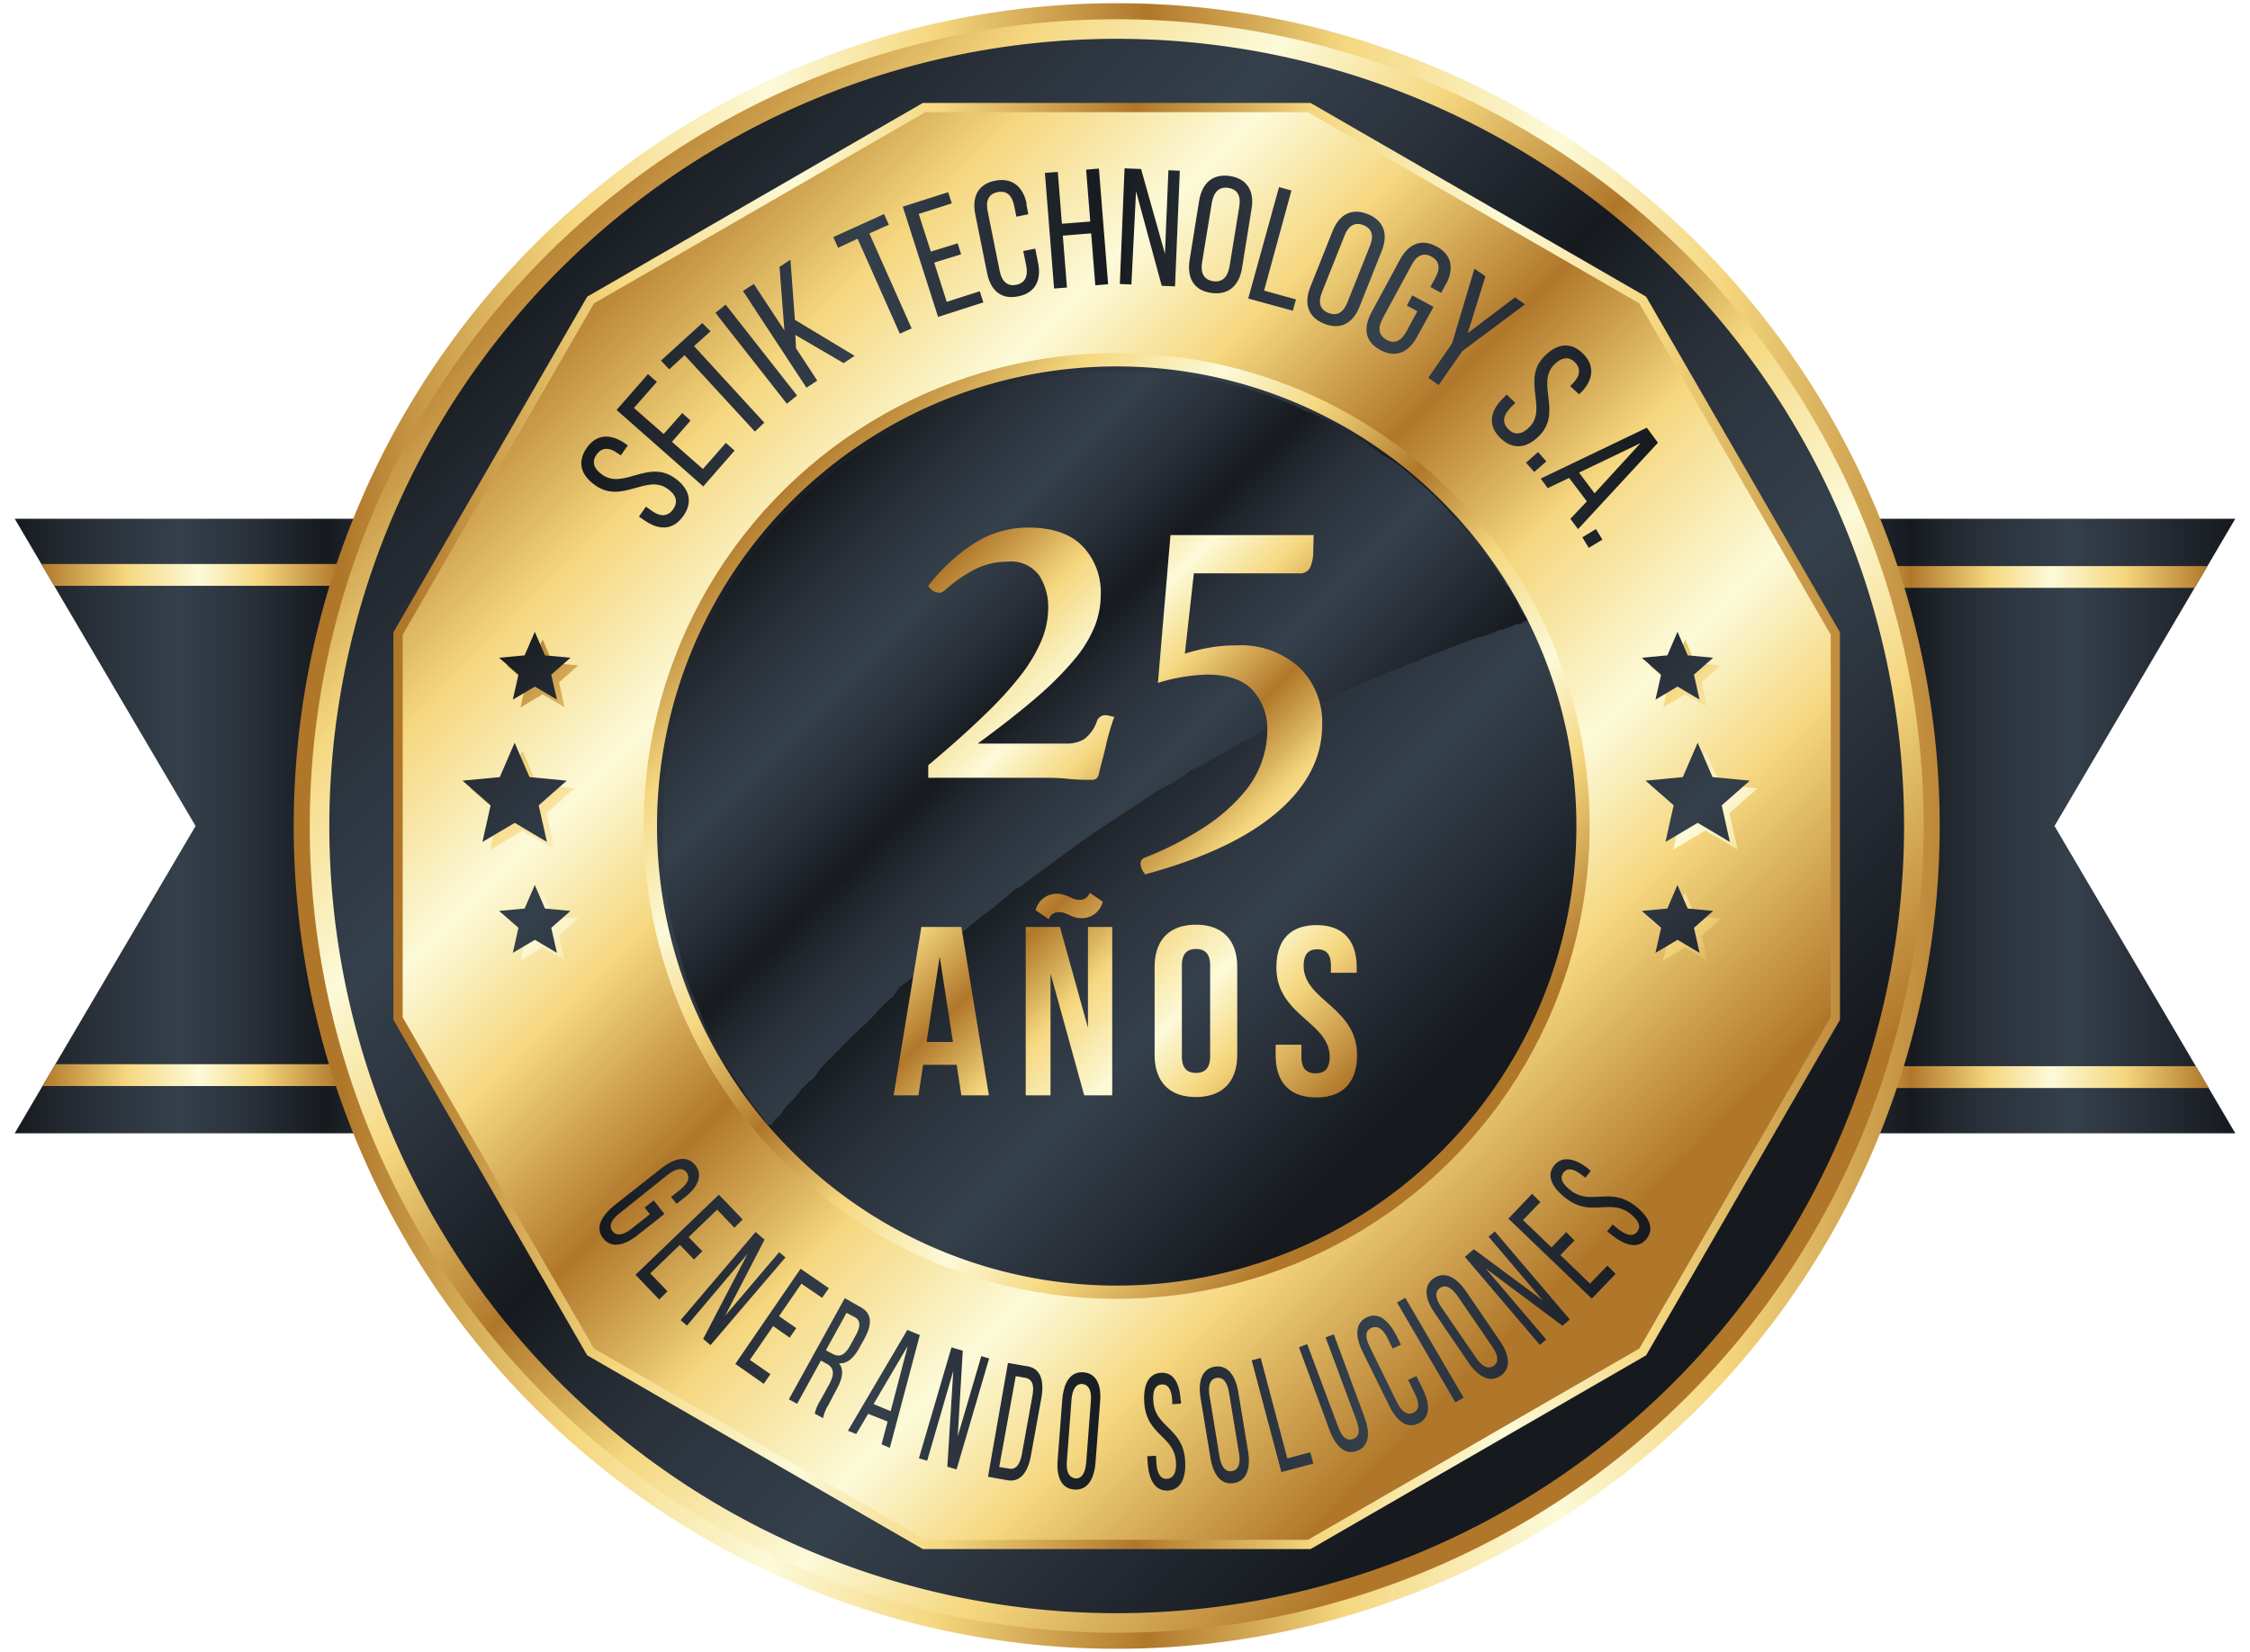 <svg xmlns="http://www.w3.org/2000/svg" xmlns:xlink="http://www.w3.org/1999/xlink" width="272.33" height="200" viewBox="0 0 272.33 200">
  <defs>
    <style>
      .cls-1 {
        fill: none;
      }

      .cls-2 {
        isolation: isolate;
      }

      .cls-3 {
        fill: url(#linear-gradient);
      }

      .cls-4 {
        clip-path: url(#clip-path);
      }

      .cls-5 {
        fill: url(#linear-gradient-2);
      }

      .cls-6 {
        fill: url(#linear-gradient-3);
      }

      .cls-7 {
        fill: url(#linear-gradient-4);
      }

      .cls-8 {
        clip-path: url(#clip-path-2);
      }

      .cls-9 {
        fill: url(#linear-gradient-5);
      }

      .cls-10 {
        fill: url(#linear-gradient-6);
      }

      .cls-11 {
        fill: url(#linear-gradient-7);
      }

      .cls-12 {
        fill: url(#linear-gradient-8);
      }

      .cls-13 {
        fill: url(#linear-gradient-9);
      }

      .cls-14 {
        fill: url(#linear-gradient-10);
      }

      .cls-15 {
        fill: url(#linear-gradient-11);
      }

      .cls-16 {
        fill: url(#linear-gradient-12);
      }

      .cls-17 {
        fill: url(#linear-gradient-13);
      }

      .cls-18 {
        fill-rule: evenodd;
        mix-blend-mode: difference;
        fill: url(#linear-gradient-14);
      }

      .cls-19 {
        fill: url(#linear-gradient-15);
      }

      .cls-20 {
        fill: url(#linear-gradient-16);
      }

      .cls-21 {
        fill: url(#linear-gradient-17);
      }

      .cls-22 {
        fill: url(#linear-gradient-18);
      }

      .cls-23 {
        fill: url(#linear-gradient-19);
      }

      .cls-24 {
        fill: url(#linear-gradient-20);
      }

      .cls-25 {
        fill: url(#linear-gradient-21);
      }

      .cls-26 {
        fill: url(#linear-gradient-22);
      }

      .cls-27 {
        fill: url(#linear-gradient-23);
      }

      .cls-28 {
        fill: url(#linear-gradient-24);
      }

      .cls-29 {
        fill: url(#linear-gradient-25);
      }

      .cls-30 {
        fill: url(#linear-gradient-26);
      }

      .cls-31 {
        fill: url(#linear-gradient-27);
      }

      .cls-32 {
        fill: url(#linear-gradient-28);
      }

      .cls-33 {
        fill: url(#linear-gradient-29);
      }
    </style>
    <linearGradient id="linear-gradient" x1="193.75" y1="100" x2="270.55" y2="100" gradientUnits="userSpaceOnUse">
      <stop offset="0" stop-color="#161a1f"/>
      <stop offset="0.06" stop-color="#20262c"/>
      <stop offset="0.14" stop-color="#2b323c"/>
      <stop offset="0.26" stop-color="#34404b"/>
      <stop offset="0.36" stop-color="#2b323c"/>
      <stop offset="0.49" stop-color="#161a1f"/>
      <stop offset="0.54" stop-color="#20262c"/>
      <stop offset="0.61" stop-color="#2b323c"/>
      <stop offset="0.74" stop-color="#34404b"/>
      <stop offset="0.84" stop-color="#2b323c"/>
      <stop offset="1" stop-color="#161a1f"/>
    </linearGradient>
    <clipPath id="clip-path">
      <polygon class="cls-1" points="270.55 137.2 193.75 137.2 193.75 62.8 270.55 62.8 248.67 100 270.55 137.2"/>
    </clipPath>
    <linearGradient id="linear-gradient-2" x1="272.97" y1="49.61" x2="346.73" y2="49.61" gradientTransform="translate(540.36 180.01) rotate(180)" gradientUnits="userSpaceOnUse">
      <stop offset="0" stop-color="#b0772a"/>
      <stop offset="0.09" stop-color="#dcb560"/>
      <stop offset="0.14" stop-color="#f5d77f"/>
      <stop offset="0.26" stop-color="#fcfad9"/>
      <stop offset="0.36" stop-color="#f5d77f"/>
      <stop offset="0.49" stop-color="#b0772a"/>
      <stop offset="0.57" stop-color="#dcb560"/>
      <stop offset="0.61" stop-color="#f5d77f"/>
      <stop offset="0.74" stop-color="#fcfad9"/>
      <stop offset="0.84" stop-color="#f5d77f"/>
      <stop offset="1" stop-color="#b0772a"/>
    </linearGradient>
    <linearGradient id="linear-gradient-3" x1="272.97" y1="110.16" x2="346.73" y2="110.16" xlink:href="#linear-gradient-2"/>
    <linearGradient id="linear-gradient-4" x1="1.78" y1="100" x2="78.58" y2="100" xlink:href="#linear-gradient"/>
    <clipPath id="clip-path-2">
      <polygon class="cls-1" points="1.78 62.8 78.58 62.8 78.58 137.2 1.78 137.2 23.67 100 1.78 62.8"/>
    </clipPath>
    <linearGradient id="linear-gradient-5" x1="4.94" y1="69.6" x2="78.7" y2="69.6" gradientTransform="matrix(1, 0, 0, 1, 0, 0)" xlink:href="#linear-gradient-2"/>
    <linearGradient id="linear-gradient-6" x1="4.94" y1="130.16" x2="78.7" y2="130.16" gradientTransform="matrix(1, 0, 0, 1, 0, 0)" xlink:href="#linear-gradient-2"/>
    <linearGradient id="linear-gradient-7" x1="267.49" y1="5" x2="466.19" y2="5" gradientTransform="matrix(1, 0, 0, -1, -226, 105)" xlink:href="#linear-gradient-2"/>
    <linearGradient id="linear-gradient-8" x1="289.45" y1="76.71" x2="420.77" y2="-54.61" gradientTransform="matrix(1, 0, 0, -1, -226, 105)" xlink:href="#linear-gradient-2"/>
    <linearGradient id="linear-gradient-9" x1="291.19" y1="74.97" x2="419.32" y2="-53.16" gradientTransform="matrix(1, 0, 0, -1, -226, 105)" xlink:href="#linear-gradient"/>
    <linearGradient id="linear-gradient-10" x1="275.35" y1="5" x2="455.09" y2="5" gradientTransform="matrix(1, 0, 0, -1, -226, 105)" xlink:href="#linear-gradient-2"/>
    <linearGradient id="linear-gradient-11" x1="295.47" y1="70.69" x2="415.76" y2="-49.6" gradientTransform="matrix(1, 0, 0, -1, -226, 105)" xlink:href="#linear-gradient-2"/>
    <linearGradient id="linear-gradient-12" x1="319.12" y1="47.03" x2="396.1" y2="-29.94" gradientTransform="matrix(0.17, 0.99, 0.99, -0.17, 68.62, -255.01)" xlink:href="#linear-gradient-2"/>
    <linearGradient id="linear-gradient-13" x1="320.31" y1="45.85" x2="395.12" y2="-28.96" gradientTransform="matrix(1, 0, 0, -1, -226, 105)" xlink:href="#linear-gradient"/>
    <linearGradient id="linear-gradient-14" x1="96.27" y1="61.15" x2="147.6" y2="112.48" xlink:href="#linear-gradient"/>
    <linearGradient id="linear-gradient-15" x1="277.49" y1="18.8" x2="349.66" y2="-53.38" gradientTransform="matrix(1, 0, 0, -1, -226, 105)" xlink:href="#linear-gradient-2"/>
    <linearGradient id="linear-gradient-16" x1="287.76" y1="26.63" x2="359.93" y2="-45.54" gradientTransform="matrix(1, 0, 0, -1, -226, 105)" xlink:href="#linear-gradient-2"/>
    <linearGradient id="linear-gradient-17" x1="272.43" y1="11.31" x2="344.63" y2="-60.89" gradientTransform="matrix(1, 0, 0, -1, -226, 105)" xlink:href="#linear-gradient-2"/>
    <linearGradient id="linear-gradient-18" x1="383.15" y1="56.32" x2="450.16" y2="-10.69" gradientTransform="matrix(1, 0, 0, -1, -226, 105)" xlink:href="#linear-gradient-2"/>
    <linearGradient id="linear-gradient-19" x1="388.55" y1="64.15" x2="455.55" y2="-2.85" gradientTransform="matrix(1, 0, 0, -1, -226, 105)" xlink:href="#linear-gradient-2"/>
    <linearGradient id="linear-gradient-20" x1="373.2" y1="48.84" x2="440.23" y2="-18.19" gradientTransform="matrix(1, 0, 0, -1, -226, 105)" xlink:href="#linear-gradient-2"/>
    <linearGradient id="linear-gradient-21" x1="276.55" y1="19.73" x2="348.72" y2="-52.44" gradientTransform="matrix(1, 0, 0, -1, -226, 105)" xlink:href="#linear-gradient"/>
    <linearGradient id="linear-gradient-22" x1="286.83" y1="27.57" x2="359.02" y2="-44.62" gradientTransform="matrix(1, 0, 0, -1, -226, 105)" xlink:href="#linear-gradient"/>
    <linearGradient id="linear-gradient-23" x1="271.5" y1="12.24" x2="343.69" y2="-59.95" gradientTransform="matrix(1, 0, 0, -1, -226, 105)" xlink:href="#linear-gradient"/>
    <linearGradient id="linear-gradient-24" x1="382.21" y1="57.26" x2="449.23" y2="-9.76" gradientTransform="matrix(1, 0, 0, -1, -226, 105)" xlink:href="#linear-gradient"/>
    <linearGradient id="linear-gradient-25" x1="387.6" y1="65.1" x2="454.62" y2="-1.93" gradientTransform="matrix(1, 0, 0, -1, -226, 105)" xlink:href="#linear-gradient"/>
    <linearGradient id="linear-gradient-26" x1="372.27" y1="49.77" x2="439.29" y2="-17.25" gradientTransform="matrix(1, 0, 0, -1, -226, 105)" xlink:href="#linear-gradient"/>
    <linearGradient id="linear-gradient-27" x1="298.53" y1="-55.36" x2="425.78" y2="-55.36" gradientTransform="matrix(1, 0, 0, -1, -226, 105)" xlink:href="#linear-gradient"/>
    <linearGradient id="linear-gradient-28" x1="296.37" y1="61.64" x2="426.66" y2="61.64" gradientTransform="matrix(1, 0, 0, -1, -226, 105)" xlink:href="#linear-gradient"/>
    <linearGradient id="linear-gradient-29" x1="108.95" y1="74.06" x2="164.7" y2="129.81" gradientTransform="matrix(1, 0, 0, 1, 0, 0)" xlink:href="#linear-gradient-2"/>
  </defs>
  <g class="cls-2">
    <g id="Layer_1" data-name="Layer 1">
      <g>
        <polygon class="cls-3" points="270.55 137.2 193.75 137.2 193.75 62.8 270.55 62.8 248.67 100 270.55 137.2"/>
        <g class="cls-4">
          <rect class="cls-5" x="193.63" y="129.08" width="73.76" height="2.64"/>
          <rect class="cls-6" x="193.63" y="68.53" width="73.76" height="2.64"/>
        </g>
        <polygon class="cls-7" points="1.78 62.8 78.58 62.8 78.58 137.2 1.78 137.2 23.67 100 1.78 62.8"/>
        <g class="cls-8">
          <rect class="cls-9" x="4.94" y="68.28" width="73.76" height="2.64"/>
          <rect class="cls-10" x="4.94" y="128.84" width="73.76" height="2.64"/>
        </g>
        <path class="cls-11" d="M234.77,100A99.61,99.61,0,1,1,135.16.39,99.6,99.6,0,0,1,234.77,100Z"/>
        <path class="cls-12" d="M232.83,100A97.67,97.67,0,1,1,135.16,2.33,97.67,97.67,0,0,1,232.83,100Z"/>
        <path class="cls-13" d="M230.46,100a95.3,95.3,0,1,1-95.3-95.3A95.29,95.29,0,0,1,230.46,100Z"/>
        <polygon class="cls-14" points="111.7 187.54 71.07 164.08 47.62 123.46 47.62 76.55 71.07 35.92 111.7 12.46 158.62 12.46 199.24 35.92 222.7 76.55 222.7 123.46 199.24 164.08 158.62 187.54 111.7 187.54"/>
        <polygon class="cls-15" points="112 186.42 71.89 163.26 48.74 123.16 48.74 76.84 71.89 36.73 112 13.58 158.31 13.58 198.42 36.73 221.58 76.84 221.58 123.16 198.42 163.26 158.31 186.42 112 186.42"/>
        <circle class="cls-16" cx="135.16" cy="100" r="57.25" transform="translate(13.57 216.12) rotate(-80.18)"/>
        <path class="cls-17" d="M190.8,100a55.64,55.64,0,1,1-55.64-55.64A55.64,55.64,0,0,1,190.8,100Z"/>
        <path class="cls-18" d="M184.77,74.9c-.25-.42-.54-.82-.82-1.23a3.38,3.38,0,0,0-.71-1.43c-.39-.43-.36-1.13-1-1.43a5.28,5.28,0,0,0-1-1.66,39.93,39.93,0,0,0-5.65-6.92,37.56,37.56,0,0,0-5-4.82,12.38,12.38,0,0,0-3.31-2.33,26.15,26.15,0,0,0-5.58-3.56,17.72,17.72,0,0,0-4-1.87,2.92,2.92,0,0,0-.4-.25A49.8,49.8,0,0,0,140,45.14a56.56,56.56,0,0,0-16.55,1.11,58.51,58.51,0,0,0-12.79,4.55,56.9,56.9,0,0,0-10.52,6.89A54.19,54.19,0,0,0,92,65.91a52.18,52.18,0,0,0-7.08,11.75,45.86,45.86,0,0,0-2.51,7A34.25,34.25,0,0,0,81,90.56c-.27,1.6-.46,3.21-.69,4.81.07,3.66-.34,7.32.24,11a34.85,34.85,0,0,0,1.61,8.59,34.87,34.87,0,0,0,2.63,7.64,18.46,18.46,0,0,0,2.15,4.53,25,25,0,0,0,2.91,4.73c.81,1.58,2.11,2.82,3.06,4.3h.47l.49-.69c.68-.39.89-1.18,1.45-1.68l.94-.94.71-.95,1-1c.67-.39,1-1.1,1.43-1.67l1.2-1.21c.31-.31.63-.62.94-.94l2.62-2.62a15.6,15.6,0,0,0,2.15-2.15l1.43-1.42c.6-.32.77-1,1.2-1.45a7.92,7.92,0,0,0,2.39-2.15,9.25,9.25,0,0,0,2.37-2.13,12.9,12.9,0,0,0,2.87-2.39l2.12-1.72a53.9,53.9,0,0,0,4.3-3.51,1.09,1.09,0,0,0,.63-.3c2.07-1.54,4.15-3.05,6.22-4.59,3.26-2.42,6.76-4.5,10.09-6.81a25.37,25.37,0,0,0,4.29-2.62A27.16,27.16,0,0,0,147,91.76h0a24.11,24.11,0,0,0,3.13-1.86,9.45,9.45,0,0,0,2.83-1.48L155.79,87l1.43-.72,1.44-.71a14.69,14.69,0,0,0,3.09-1.43l3.61-1.62a1.43,1.43,0,0,0,.94-.46,2.85,2.85,0,0,0,1.68-.73,5.82,5.82,0,0,0,2.37-.94,6,6,0,0,0,1.91-.71l1.41-.55,1.91-.71,3.1-1.19a11.75,11.75,0,0,0,2.86-1c.37.15.61-.27,1-.24l1.18-.47c.31.13.49-.13.72-.24S185,75.33,184.77,74.9Z"/>
        <g>
          <polygon class="cls-19" points="67.13 102.86 63.23 100.55 59.33 102.86 60.32 98.44 56.91 95.44 61.43 95.02 63.23 90.86 65.02 95.02 69.54 95.44 66.14 98.44 67.13 102.86"/>
          <polygon class="cls-20" points="68.34 85.64 65.67 84.06 63 85.64 63.68 82.61 61.35 80.56 64.44 80.27 65.67 77.42 66.9 80.27 69.99 80.56 67.66 82.61 68.34 85.64"/>
          <polygon class="cls-21" points="68.34 116.29 65.67 114.71 63 116.3 63.68 113.27 61.35 111.22 64.44 110.93 65.67 108.08 66.9 110.93 69.99 111.22 67.66 113.27 68.34 116.29"/>
        </g>
        <g>
          <polygon class="cls-22" points="202.52 102.86 206.42 100.55 210.32 102.86 209.32 98.44 212.73 95.44 208.21 95.02 206.41 90.86 204.62 95.02 200.1 95.44 203.51 98.44 202.52 102.86"/>
          <polygon class="cls-23" points="201.31 85.64 203.97 84.06 206.64 85.64 205.96 82.61 208.29 80.56 205.2 80.27 203.97 77.42 202.74 80.27 199.65 80.56 201.98 82.61 201.31 85.64"/>
          <polygon class="cls-24" points="205.2 110.93 203.97 108.08 202.74 110.93 199.65 111.22 201.98 113.27 201.3 116.3 203.97 114.71 206.64 116.29 205.96 113.27 208.29 111.22 205.2 110.93"/>
        </g>
        <g>
          <polygon class="cls-25" points="66.2 101.93 62.3 99.62 58.39 101.93 59.38 97.5 55.98 94.51 60.49 94.08 62.29 89.92 64.09 94.08 68.6 94.51 65.2 97.5 66.2 101.93"/>
          <polygon class="cls-26" points="67.41 84.7 64.74 83.12 62.07 84.7 62.75 81.68 60.41 79.63 63.5 79.34 64.73 76.49 65.96 79.34 69.05 79.63 66.72 81.68 67.41 84.7"/>
          <polygon class="cls-27" points="67.41 115.36 64.74 113.78 62.07 115.36 62.75 112.33 60.41 110.28 63.5 109.99 64.73 107.14 65.96 109.99 69.05 110.28 66.72 112.33 67.41 115.36"/>
        </g>
        <g>
          <polygon class="cls-28" points="201.58 101.93 205.48 99.62 209.38 101.93 208.39 97.5 211.79 94.51 207.28 94.08 205.48 89.92 203.68 94.08 199.17 94.51 202.57 97.5 201.58 101.93"/>
          <polygon class="cls-29" points="200.37 84.7 203.04 83.12 205.71 84.7 205.03 81.68 207.35 79.63 204.27 79.34 203.04 76.49 201.81 79.34 198.72 79.63 201.05 81.68 200.37 84.7"/>
          <polygon class="cls-30" points="204.27 109.99 203.03 107.14 201.81 109.99 198.72 110.28 201.05 112.33 200.37 115.36 203.04 113.78 205.71 115.36 205.03 112.33 207.35 110.28 204.27 109.99"/>
        </g>
        <path class="cls-31" d="M82.83,145l-.94.74-.66-.84,1-.79c1-.78,1.36-1.53.86-2.18s-1.33-.45-2.32.33L75,146.88c-1,.78-1.36,1.55-.86,2.18s1.33.46,2.32-.32l2.2-1.74-.64-.81,1.1-.87,1.3,1.65-3.23,2.55c-1.67,1.32-3.21,1.62-4.18.4s-.3-2.64,1.36-4L80,141.48c1.66-1.32,3.21-1.62,4.16-.41S84.49,143.72,82.83,145ZM85,151.48l-1,1-1.71-1.77-3.59,3.45,2.09,2.17-1,1-2.87-3,10.09-9.7,2.88,3-1,1-2.09-2.18-3.45,3.32Zm-1.85,9-.77-.66,9.07-10.67,1.09.93-4.78,9.22,6.55-7.71.76.64L86,162.85l-.89-.76,5.37-10.29Zm13.23.31-.8,1.15-2-1.4-2.82,4.1,2.49,1.72-.81,1.17L89,165.12,96.9,153.6l3.42,2.35-.81,1.17L97,155.41l-2.71,3.93Zm7.79-2.54c1.39.76,1.43,2.06.42,3.88l-.55,1c-.74,1.35-1.55,2-2.49,1.91.63.78.43,1.86-.3,3.17l-1,1.91a4.54,4.54,0,0,0-.63,1.57l-1-.55a4.76,4.76,0,0,1,.66-1.58l1.06-1.93c.76-1.38.54-2.08-.28-2.53l-.7-.38-2.88,5.23-1-.54,6.77-12.25Zm-3.44,5.63c.78.43,1.44.34,2.18-1l.64-1.17c.61-1.1.64-1.84-.09-2.25l-1-.52-2.5,4.53Zm4.35,7.28-1.45,2.45-1-.4L109.82,161l1.51.63-3.63,13.66-1-.44.73-2.75Zm.65-1.18,2.07.86,2.07-7.89Zm6.49,6.86-1-.29,3.94-13.43,1.37.4-.61,10.37,2.85-9.71.95.28-3.94,13.43-1.12-.32.72-11.6Zm12.19-11.42c1.54.28,2,1.71,1.63,3.84l-1.26,6.94c-.38,2.11-1.33,3.28-2.87,3l-2.33-.42L122,165Zm-2.26,12.38c.79.14,1.3-.48,1.53-1.74l1.28-7.08c.23-1.26,0-2-.83-2.17l-1.19-.21-2,11Zm6.42-8.32c.17-2.14,1-3.46,2.57-3.34s2.21,1.55,2,3.69L132.6,177c-.16,2.11-1,3.45-2.58,3.33s-2.19-1.57-2-3.68Zm.56,7.38c-.1,1.28.23,2,1,2.11s1.24-.65,1.34-1.93l.56-7.38c.1-1.25-.22-2-1-2.1s-1.25.67-1.34,1.92Zm13.81-7.31,0,.38-1.06.07,0-.46c-.08-1.26-.47-2-1.28-1.93s-1.1.82-1,2.05c.2,3.14,3.6,3.22,3.84,7.15.14,2.12-.51,3.54-2.05,3.64s-2.34-1.23-2.48-3.35l-.05-.8,1.05-.06.06.87c.08,1.26.5,2,1.3,1.92s1.14-.81,1.06-2.07c-.2-3.11-3.58-3.2-3.83-7.13-.14-2.15.5-3.53,2-3.63S142.76,167.38,142.9,169.5Zm2.38-.25c-.35-2.11.18-3.59,1.7-3.84s2.51,1,2.86,3.09l1.18,7.15c.34,2.09-.18,3.59-1.72,3.85s-2.5-1-2.84-3.1Zm2.28,7c.21,1.27.72,1.93,1.51,1.8s1.06-.92.85-2.18l-1.2-7.3c-.21-1.24-.7-1.94-1.51-1.8s-1.05.94-.85,2.19Zm7.49,1.92-3.59-13.53,1.09-.29,3.22,12.16,2.78-.74.37,1.37Zm6.87-5.49c.44,1.18,1,1.77,1.81,1.48s.83-1.12.39-2.3l-3.72-10,1-.37,3.7,10c.74,2,.57,3.56-.89,4.11s-2.6-.55-3.34-2.54l-3.69-10,1-.38ZM169,161.66l.56,1.13-1,.47-.59-1.2c-.56-1.13-1.22-1.65-2-1.29s-.72,1.2-.16,2.33l3.26,6.64c.56,1.13,1.23,1.65,2,1.29s.72-1.2.17-2.33l-.81-1.64,1-.47.77,1.56c.93,1.9.9,3.48-.49,4.17s-2.65-.26-3.58-2.16l-3.2-6.5c-.94-1.9-.91-3.47.47-4.16S168,159.76,169,161.66Zm1.09-4.54,7.06,12.09-1,.57-7.06-12.09Zm3.55,1.83c-1.21-1.76-1.36-3.33-.09-4.2s2.69-.17,3.9,1.59l4.09,6c1.2,1.75,1.36,3.34.08,4.22s-2.69.14-3.89-1.61Zm5,5.41c.72,1.06,1.46,1.45,2.13,1s.57-1.28-.16-2.34l-4.18-6.1c-.71-1-1.45-1.46-2.13-1s-.56,1.3.16,2.34Zm8.51-2.19-.77.65-9.08-10.66,1.09-.92,8.34,6.19-6.56-7.71.76-.64L190,159.74l-.89.76-9.3-6.95Zm2.42-13,1,1-1.71,1.78,3.59,3.45,2.1-2.18,1,1-2.88,3-10.1-9.69,2.87-3,1,1-2.1,2.18,3.45,3.31Zm2.67-7.66.3.24-.66.83-.36-.28c-1-.78-1.78-1-2.28-.34s-.14,1.36.84,2.13c2.46,1.95,4.79-.52,7.88,1.93,1.67,1.31,2.29,2.74,1.34,3.95s-2.48.92-4.15-.4l-.63-.49.66-.83.69.55c1,.78,1.8.95,2.3.31s.15-1.38-.84-2.16c-2.45-1.94-4.77.52-7.86-1.93-1.69-1.34-2.3-2.73-1.36-3.92S190.61,140.2,192.27,141.51Z"/>
        <path class="cls-32" d="M75.68,53.7l.31.22-.85,1.21-.38-.26c-1-.72-1.91-.75-2.55.16s-.32,1.74.7,2.45c2.57,1.8,5.52-1.88,8.74.38,1.74,1.22,2.29,2.85,1.06,4.6S79.78,64.24,78,63l-.66-.46.84-1.2.72.51c1,.72,1.94.72,2.58-.2s.34-1.77-.7-2.49c-2.55-1.79-5.48,1.87-8.71-.39C70.34,57.56,69.81,56,71,54.25S73.94,52.49,75.68,53.7ZM82.58,50l1,.92-2.25,2.57,3.75,3.29,2.77-3.16,1.06.93-3.79,4.34L74.63,49.63l3.8-4.34,1.07.94-2.77,3.16,3.6,3.15Zm8.79,2.25L82.86,43,81,44.71l-1-1.05,5-4.55,1,1L84,41.9l8.51,9.27ZM87.83,36.88l8.64,11-1.23,1-8.64-11Zm8.44,3.67.07,1.6,2.58,3.93-1.31.86L89.93,35.23l1.31-.85L94.94,40l-.59-7.69,1.32-.87.54,7.28,7.24,4.36-1.34.88Zm12.64-.15L103.8,28.9,101.44,30l-.58-1.3L107,25.92l.58,1.29-2.36,1.05,5.12,11.5Zm7-10.94.42,1.33-3.26,1,1.52,4.75,4-1.28.43,1.35-5.48,1.76-4.27-13.35,5.49-1.75.44,1.35-4,1.28,1.46,4.56Zm8.31-4.76.25,1.24-1.45.29-.27-1.31c-.25-1.24-.88-1.88-2-1.66s-1.46,1.07-1.21,2.3L121,32.82c.25,1.23.91,1.88,2,1.66s1.46-1.07,1.21-2.31l-.36-1.78,1.45-.29.34,1.7c.42,2.08-.28,3.65-2.4,4.08s-3.35-.76-3.77-2.84l-1.43-7.1c-.41-2.07.29-3.64,2.39-4.06S123.85,22.62,124.27,24.7Zm4.42,3.83.5,6.28-1.56.12-1.11-14,1.56-.12.5,6.28,3.43-.27-.5-6.28,1.55-.13,1.11,14-1.55.13-.5-6.29Zm8.3,5.91-1.4-.06.57-14,2,.08L141,30.72l.42-10.11,1.38.06-.58,14-1.61-.07-3.11-11.46Zm8.2-10.13c.34-2.11,1.61-3.31,3.72-3s3,1.88,2.62,4l-1.15,7.15c-.34,2.09-1.61,3.31-3.75,3s-2.93-1.89-2.59-4Zm.35,7.47c-.2,1.26.22,2.08,1.32,2.26s1.76-.47,2-1.73L150,25c.2-1.24-.19-2.07-1.31-2.25s-1.76.48-2,1.72Zm5.59,4.36,3.73-13.49,1.5.41L153,35.18l3.86,1.07-.38,1.37ZM161.28,28c.79-2,2.28-2.88,4.27-2.08s2.48,2.47,1.69,4.46l-2.68,6.73c-.78,2-2.29,2.88-4.29,2.08s-2.46-2.49-1.67-4.46ZM160,35.4c-.48,1.19-.25,2.07.79,2.49s1.82-.08,2.29-1.27l2.74-6.87c.47-1.17.27-2.07-.79-2.49s-1.83.09-2.29,1.26Zm15-1-.57,1.05-1.3-.7.61-1.13c.6-1.11.52-2-.48-2.55s-1.81-.11-2.4,1l-3.52,6.51c-.6,1.11-.5,2,.48,2.56s1.8.11,2.4-1l1.33-2.46L170.28,37l.66-1.24,2.57,1.39-2,3.63c-1,1.86-2.55,2.62-4.45,1.59S165,39.68,166,37.81l3.44-6.37c1-1.86,2.55-2.62,4.44-1.6S176,32.57,175,34.44Zm.75,7.18,2.71-9.06,1.33.93-2.15,6.89L183.37,36l1.21.85L177,42.5l-2.87,4.12-1.26-.88Zm15.63,5.89-.26.27-1.07-1,.33-.33c.87-.9,1-1.77.24-2.55s-1.66-.58-2.53.3c-2.18,2.26,1,5.75-1.77,8.58-1.48,1.52-3.17,1.79-4.71.3s-1.29-3.18.19-4.7l.56-.57,1.05,1-.62.63c-.88.9-1,1.79-.22,2.57s1.7.62,2.57-.29c2.18-2.23-1-5.71,1.78-8.54,1.51-1.55,3.16-1.81,4.66-.35S192.85,46,191.37,47.51Zm-4.22,8.39-1.46,1.28-1-1.12,1.46-1.29Zm2.76,2-2.59,1.24-.85-1.16,12.85-6.16,1.34,1.82L191,64.06l-.93-1.25,2-2.11Zm1.2-.64L193,59.72l5.56-6.07Zm2.83,8.11-1.65,1-.78-1.28,1.65-1Z"/>
        <path class="cls-33" d="M119.69,132.61h-3.33l-.57-3.7h-4.06l-.57,3.7h-3l3.36-20.39h4.84Zm-7.54-6.47h3.19l-1.6-10.31Zm15-8.3v14.77h-3V112.22h4.14l3.39,12.2v-12.2h2.94v20.39h-3.39Zm4.74-9.76,1.59,1.08a2.62,2.62,0,0,1-2.55,2c-1.26,0-1.8-.73-2.7-.73a1.24,1.24,0,0,0-1.29.85l-1.59-1.08a2.61,2.61,0,0,1,2.55-2c1.26,0,1.8.73,2.7.73A1.24,1.24,0,0,0,131.9,108.08Zm7.86,9c0-3.26,1.77-5.13,5-5.13s5,1.87,5,5.13v10.6c0,3.27-1.77,5.13-5,5.13s-5-1.86-5-5.13Zm3.3,10.81c0,1.46.66,2,1.71,2s1.71-.55,1.71-2v-11c0-1.46-.66-2-1.71-2s-1.71.55-1.71,2ZM159.35,112c3.22,0,4.86,1.87,4.86,5.13v.64h-3.12v-.84c0-1.46-.6-2-1.65-2s-1.65.55-1.65,2c0,4.19,6.46,5,6.46,10.8,0,3.27-1.68,5.13-4.93,5.13s-4.92-1.86-4.92-5.13v-1.25h3.12v1.46c0,1.46.66,2,1.71,2s1.71-.52,1.71-2c0-4.2-6.45-5-6.45-10.81C154.49,113.85,156.14,112,159.35,112ZM114.52,71.32a3,3,0,0,1-.35.28.79.79,0,0,1-.48.16,1.63,1.63,0,0,1-1.34-.83,22.25,22.25,0,0,1,5.51-5.12,12,12,0,0,1,6.59-1.94q4.39,0,6.58,2.26a8.06,8.06,0,0,1,2.2,5.89,10.51,10.51,0,0,1-.73,3.81,15,15,0,0,1-2.45,4,39.34,39.34,0,0,1-4.58,4.59q-2.86,2.47-7.13,5.6h10.75a4,4,0,0,0,2.14-.54,4.62,4.62,0,0,0,1.55-2.2,1.09,1.09,0,0,1,1-.7,3.19,3.19,0,0,1,.7.13,1.32,1.32,0,0,0,.39.06c-.39,1.11-.74,2.25-1,3.44s-.61,2.33-.86,3.44a1.12,1.12,0,0,1-.32.63,1.16,1.16,0,0,1-.64.13c-.76,0-1.72,0-2.86-.13s-2.4-.12-3.76-.12H112.35V92.64q3.95-3.31,6.72-6a44,44,0,0,0,4.49-4.9,18.88,18.88,0,0,0,2.51-4.24,10.33,10.33,0,0,0,.8-3.88,7.09,7.09,0,0,0-1.12-4A4.26,4.26,0,0,0,121.9,68a8.63,8.63,0,0,0-3.56.76A16.41,16.41,0,0,0,114.52,71.32Zm44.42-4.21a4.49,4.49,0,0,1-.38,1.63,1.33,1.33,0,0,1-1.33.67H144.5l-1.09,9.73a23.57,23.57,0,0,1,3.12-.76,19.36,19.36,0,0,1,3.19-.25,10.51,10.51,0,0,1,7.51,2.64,9.23,9.23,0,0,1,2.8,7q0,5.86-5.41,10.53t-16,7.55a2.11,2.11,0,0,1-.57-1.27.75.75,0,0,1,.57-.77,39.31,39.31,0,0,0,7.42-3.85,21.47,21.47,0,0,0,4.51-4,11.7,11.7,0,0,0,2.84-7.48,7,7,0,0,0-1.75-4.9q-1.75-1.91-5.57-1.91a22.5,22.5,0,0,0-5.92,1l1.52-17.89H159Z"/>
      </g>
    </g>
  </g>
</svg>
